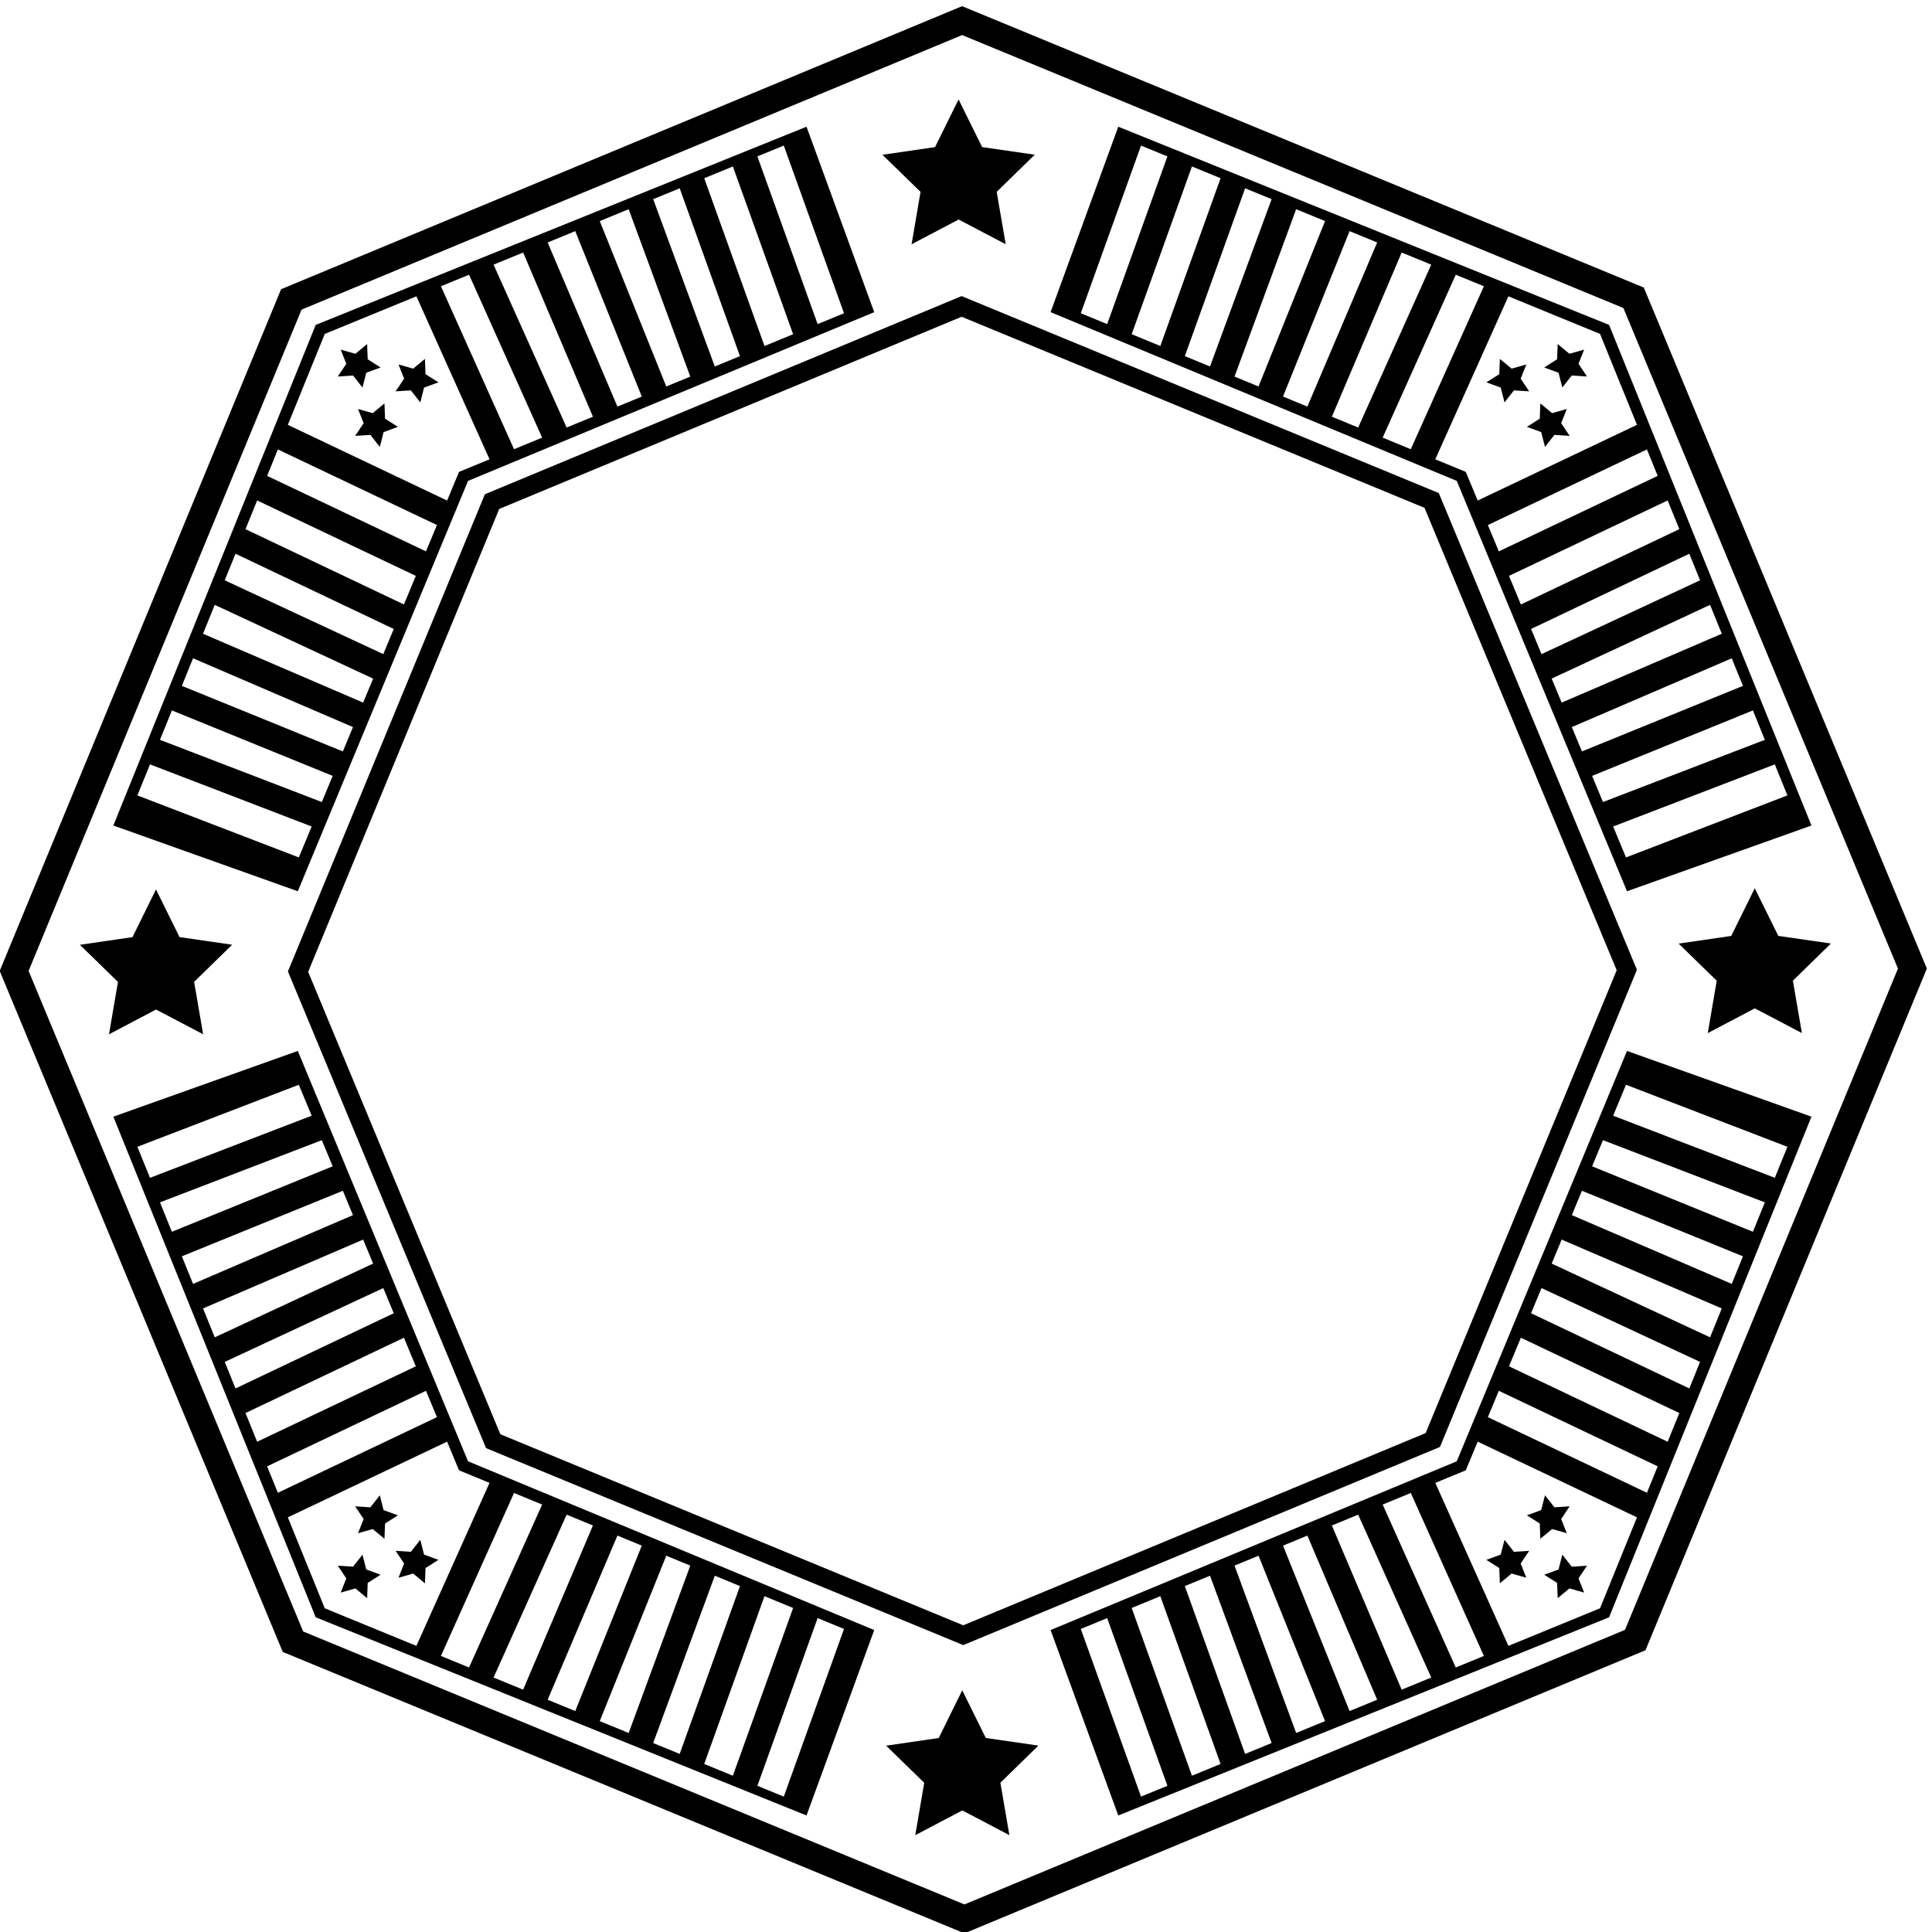 <?xml version="1.0" encoding="UTF-8" standalone="no"?>
<svg xmlns:inkscape="http://www.inkscape.org/namespaces/inkscape" xmlns:sodipodi="http://sodipodi.sourceforge.net/DTD/sodipodi-0.dtd" xmlns="http://www.w3.org/2000/svg" xmlns:svg="http://www.w3.org/2000/svg" version="1.1" id="svg1" width="715.288" height="715.285" viewBox="0 0 715.288 715.285">
  <defs id="defs1"></defs>
  <g id="g1" transform="translate(-45.356,-142.357)">
    <path id="path1" d="M 4916.88,6069.03 3019.21,6852.32 1123.49,6064.39 340.172,4166.7 1128.16,2270.98 l 1897.66,-783.3 1895.72,787.99 783.29,1897.61 z M 4864.57,2332.5 3025.72,1568.15 1184.98,2327.95 420.637,4166.79 1180.46,6007.56 3019.31,6771.85 4860.04,6012.06 5624.36,4173.18 4864.57,2332.5" style="fill:#000000;fill-opacity:1;fill-rule:nonzero;stroke:none" transform="matrix(0.133,0,0,-0.133,0,1056)"></path>
    <path id="path2" d="m 3017.82,6045.24 -1327,-551.54 -548.32,-1328.38 551.59,-1327 1328.36,-548.3 1326.99,551.59 548.3,1328.32 -551.56,1327.01 z M 4309.56,2880.2 3022.37,2345.16 1733.86,2877.01 1198.82,4164.2 l 531.87,1288.53 1287.19,535 1288.51,-531.85 535.02,-1287.21 -531.85,-1288.47" style="fill:#000000;fill-opacity:1;fill-rule:nonzero;stroke:none" transform="matrix(0.133,0,0,-0.133,0,1056)"></path>
    <path id="path3" d="m 775.43,4059.25 131.043,-68.82 -25.09,145.88 105.933,103.37 -146.484,21.2 -65.57,132.7 -65.438,-132.76 -146.465,-21.36 106.043,-103.26 -24.945,-145.9 130.973,68.95" style="fill:#000000;fill-opacity:1;fill-rule:nonzero;stroke:none" transform="matrix(0.133,0,0,-0.133,0,1056)"></path>
    <path id="path4" d="m 3085.2,2031.49 -65.57,132.69 -65.44,-132.76 -146.46,-21.36 106.04,-103.26 -24.95,-145.89 130.98,68.94 131.04,-68.81 -25.09,145.87 105.94,103.38 -146.49,21.2" style="fill:#000000;fill-opacity:1;fill-rule:nonzero;stroke:none" transform="matrix(0.133,0,0,-0.133,0,1056)"></path>
    <path id="path5" d="m 2878.58,6189.49 130.97,68.94 131.05,-68.81 -25.09,145.87 105.94,103.37 -146.49,21.21 -65.57,132.69 -65.44,-132.76 -146.46,-21.36 106.04,-103.26 -24.95,-145.89" style="fill:#000000;fill-opacity:1;fill-rule:nonzero;stroke:none" transform="matrix(0.133,0,0,-0.133,0,1056)"></path>
    <path id="path6" d="m 5291.3,4264.21 -65.57,132.7 -65.44,-132.77 -146.47,-21.35 106.05,-103.26 -24.95,-145.89 130.97,68.93 131.05,-68.81 -25.09,145.88 105.93,103.37 -146.48,21.2" style="fill:#000000;fill-opacity:1;fill-rule:nonzero;stroke:none" transform="matrix(0.133,0,0,-0.133,0,1056)"></path>
    <path id="path7" d="m 1643.89,5530.81 1130.7,469.76 -188.45,516.19 -1366.27,-551.7 -563.3,-1393.57 513.46,-182.99 z m 878.95,933.44 167.64,-466.73 -73.41,-30.25 -167.68,466.84 z m -141.74,-58.16 167.72,-466.95 -79.69,-32.83 -167.77,467.07 z m -148.02,-60.73 167.8,-467.18 -70.07,-28.87 -171.51,465.78 z m -142.05,-58.28 171.55,-465.88 -66.84,-27.55 -185.17,460.41 z m -148.69,-61.01 185.21,-460.51 -67.79,-27.94 -194.24,456.93 z m -145.04,-59.52 194.27,-457.03 -73.19,-30.16 -203.41,453.42 z m -150.59,-61.78 203.45,-453.52 -78.24,-32.23 -203.5,453.62 z m -401.65,-164.8 255.1,104.67 203.55,-453.73 -84.87,-34.98 -33.18,-79.82 -443.37,210.75 z m -130.55,-321.54 442.82,-210.5 -30.47,-73.32 -442.24,210.21 z m -57.67,-142.05 441.68,-209.95 -33.08,-79.61 -441.05,209.65 z m -60.235,-148.34 440.505,-209.4 -29.1,-70.02 -441.408,205.52 z m -57.777,-142.31 440.862,-205.27 -27.78,-66.84 -445.73,191.7 z m -60.394,-148.74 445.176,-191.47 -28.16,-67.75 -448.18,182.46 z m -58.907,-145.09 447.623,-182.23 -30.24,-72.78 -450.613,173.16 z m -60.976,-150.18 450.059,-172.95 -35.79,-86.1 -449.34,172.67 35.071,86.38" style="fill:#000000;fill-opacity:1;fill-rule:nonzero;stroke:none" transform="matrix(0.133,0,0,-0.133,0,1056)"></path>
    <path id="path8" d="m 1360.6,5831.91 39.89,14.65 -35.89,22.76 -1.6,42.46 -32.73,-27.1 -40.88,11.59 15.66,-39.5 -23.66,-35.3 42.41,2.69 26.25,-33.41 10.55,41.16" style="fill:#000000;fill-opacity:1;fill-rule:nonzero;stroke:none" transform="matrix(0.133,0,0,-0.133,0,1056)"></path>
    <path id="path9" d="m 1411.26,5746.49 -32.73,-27.1 -40.88,11.59 15.66,-39.5 -23.66,-35.3 42.41,2.69 26.26,-33.41 10.55,41.16 39.89,14.65 -35.89,22.75 -1.61,42.47" style="fill:#000000;fill-opacity:1;fill-rule:nonzero;stroke:none" transform="matrix(0.133,0,0,-0.133,0,1056)"></path>
    <path id="path10" d="m 1523.92,5870.42 -32.73,-27.11 -40.88,11.6 15.66,-39.5 -23.66,-35.3 42.41,2.69 26.26,-33.42 10.55,41.17 39.89,14.64 -35.89,22.76 -1.61,42.47" style="fill:#000000;fill-opacity:1;fill-rule:nonzero;stroke:none" transform="matrix(0.133,0,0,-0.133,0,1056)"></path>
    <path id="path11" d="m 4870.1,4388.5 513.46,182.99 -563.31,1393.57 -1366.26,551.7 -188.45,-516.19 1130.7,-469.76 z m 446.55,266.84 -449.34,-172.67 -35.79,86.1 450.05,172.95 z m -62.82,154.71 -450.62,-173.16 -30.24,72.78 447.63,182.23 z m -60.97,150.18 -448.18,-182.46 -28.16,67.75 445.17,191.47 z m -58.91,145.09 -445.73,-191.7 -27.78,66.84 440.86,205.27 z m -60.43,148.82 -441.4,-205.52 -29.1,70.02 440.5,209.4 z m -57.78,142.33 -441.06,-209.65 -33.08,79.61 441.69,209.95 z m -60.24,148.35 -442.23,-210.21 -30.47,73.32 442.82,210.5 z m -1605.85,452.7 167.64,466.73 73.45,-30.14 -167.69,-466.84 z m 141.65,-58.38 167.72,466.95 79.74,-32.71 L 3571,5906.31 Z m 147.95,-60.96 167.8,467.18 73.78,-30.27 -171.51,-465.78 z m 138.3,-56.98 171.54,465.88 80.47,-33.02 -185.17,-460.41 z m 135.02,-55.64 185.21,460.51 76.83,-31.52 -194.24,-456.93 z m 135.98,-56.04 194.28,457.03 82.33,-33.77 -203.41,-453.42 z m 141.41,-58.27 203.45,453.52 78.3,-32.13 -203.5,-453.62 z m 350,393.39 255.11,-104.67 102.77,-253.11 -443.38,-210.75 -33.17,79.82 -84.87,34.98 203.54,453.73" style="fill:#000000;fill-opacity:1;fill-rule:nonzero;stroke:none" transform="matrix(0.133,0,0,-0.133,0,1056)"></path>
    <path id="path12" d="m 4690.07,5790.75 26.26,33.41 42.41,-2.69 -23.66,35.3 15.66,39.5 -40.88,-11.59 -32.73,27.1 -1.61,-42.46 -35.89,-22.76 39.89,-14.65 10.55,-41.16" style="fill:#000000;fill-opacity:1;fill-rule:nonzero;stroke:none" transform="matrix(0.133,0,0,-0.133,0,1056)"></path>
    <path id="path13" d="m 4631.26,5666.62 10.55,-41.16 26.26,33.41 42.41,-2.69 -23.67,35.3 15.67,39.5 -40.89,-11.59 -32.73,27.1 -1.6,-42.47 -35.89,-22.75 39.89,-14.65" style="fill:#000000;fill-opacity:1;fill-rule:nonzero;stroke:none" transform="matrix(0.133,0,0,-0.133,0,1056)"></path>
    <path id="path14" d="m 4529.15,5749.38 26.26,33.42 42.41,-2.69 -23.67,35.3 15.67,39.5 -40.89,-11.6 -32.73,27.11 -1.6,-42.47 -35.89,-22.76 39.89,-14.64 10.55,-41.17" style="fill:#000000;fill-opacity:1;fill-rule:nonzero;stroke:none" transform="matrix(0.133,0,0,-0.133,0,1056)"></path>
    <path id="path15" d="m 1170.03,3944 -513.46,-182.98 563.3,-1393.58 1366.27,-551.69 188.45,516.18 -1130.7,469.77 z m -446.55,-266.83 449.34,172.67 35.79,-86.11 -450.059,-172.94 z m 62.817,-154.72 450.613,173.16 30.24,-72.77 -447.623,-182.24 z m 60.973,-150.17 448.18,182.46 28.16,-67.76 -445.176,-191.46 z m 58.91,-145.1 445.73,191.7 27.78,-66.84 -440.862,-205.27 z m 60.422,-148.82 441.408,205.53 29.1,-70.03 -440.505,-209.39 z m 57.788,-142.33 441.05,209.65 33.08,-79.6 -441.68,-209.96 z m 60.23,-148.35 442.24,210.22 30.47,-73.32 -442.82,-210.5 z m 1605.86,-452.69 -167.64,-466.73 -73.45,30.13 167.68,466.84 z m -141.66,58.37 -167.72,-466.95 -79.74,32.72 167.77,467.07 z m -147.94,60.96 -167.8,-467.18 -73.78,30.27 171.51,465.79 z m -138.3,56.99 -171.55,-465.88 -80.46,33.01 185.17,460.41 z m -135.03,55.64 -185.21,-460.52 -76.82,31.52 194.24,456.93 z m -135.98,56.03 -194.27,-457.03 -82.33,33.78 203.41,453.41 z m -141.41,58.27 -203.45,-453.52 -78.29,32.13 203.5,453.63 z m -350,-393.39 -255.1,104.67 -102.77,253.11 443.37,210.75 33.18,-79.82 84.87,-34.97 -203.55,-453.74" style="fill:#000000;fill-opacity:1;fill-rule:nonzero;stroke:none" transform="matrix(0.133,0,0,-0.133,0,1056)"></path>
    <path id="path16" d="m 1350.05,2541.75 -26.25,-33.41 -42.41,2.69 23.66,-35.3 -15.66,-39.5 40.88,11.59 32.73,-27.1 1.6,42.47 35.89,22.76 -39.89,14.64 -10.55,41.16" style="fill:#000000;fill-opacity:1;fill-rule:nonzero;stroke:none" transform="matrix(0.133,0,0,-0.133,0,1056)"></path>
    <path id="path17" d="m 1408.87,2665.88 -10.55,41.17 -26.26,-33.41 -42.41,2.68 23.66,-35.3 -15.66,-39.5 40.88,11.6 32.73,-27.1 1.61,42.46 35.89,22.76 -39.89,14.64" style="fill:#000000;fill-opacity:1;fill-rule:nonzero;stroke:none" transform="matrix(0.133,0,0,-0.133,0,1056)"></path>
    <path id="path18" d="m 1510.98,2583.12 -26.26,-33.41 -42.41,2.68 23.66,-35.29 -15.66,-39.51 40.88,11.6 32.73,-27.1 1.61,42.46 35.89,22.76 -39.89,14.65 -10.55,41.16" style="fill:#000000;fill-opacity:1;fill-rule:nonzero;stroke:none" transform="matrix(0.133,0,0,-0.133,0,1056)"></path>
    <path id="path19" d="m 4396.24,2801.7 -1130.7,-469.77 188.45,-516.18 1366.26,551.69 563.31,1393.58 L 4870.1,3944 Z m -878.95,-933.44 -167.64,466.73 73.4,30.24 167.69,-466.84 z m 141.73,58.15 -167.72,466.95 79.7,32.84 167.76,-467.07 z m 148.03,60.73 -167.8,467.18 70.07,28.88 171.51,-465.79 z m 142.04,58.29 -171.54,465.88 66.84,27.54 185.17,-460.41 z m 148.69,61 -185.21,460.52 67.8,27.93 194.24,-456.93 z m 145.05,59.52 -194.28,457.03 73.2,30.16 203.41,-453.41 z m 150.58,61.78 -203.45,453.52 78.25,32.24 203.5,-453.63 z m 401.66,164.8 -255.11,-104.67 -203.54,453.74 84.87,34.97 33.17,79.82 443.38,-210.75 z m 130.55,321.55 -442.82,210.5 30.47,73.32 442.23,-210.22 z m 57.67,142.04 -441.69,209.96 33.08,79.6 441.06,-209.65 z m 60.23,148.35 -440.5,209.39 29.1,70.03 441.4,-205.53 z m 57.78,142.3 -440.86,205.27 27.78,66.84 445.73,-191.7 z m 60.39,148.75 -445.17,191.46 28.16,67.76 448.18,-182.46 z m 58.91,145.08 -447.63,182.24 30.24,72.77 450.62,-173.16 z m 60.97,150.19 -450.05,172.94 35.79,86.11 449.34,-172.67 -35.08,-86.38" style="fill:#000000;fill-opacity:1;fill-rule:nonzero;stroke:none" transform="matrix(0.133,0,0,-0.133,0,1056)"></path>
    <path id="path20" d="m 4679.52,2500.59 -39.89,-14.64 35.89,-22.76 1.61,-42.47 32.73,27.1 40.88,-11.59 -15.66,39.5 23.66,35.3 -42.41,-2.69 -26.26,33.41 -10.55,-41.16" style="fill:#000000;fill-opacity:1;fill-rule:nonzero;stroke:none" transform="matrix(0.133,0,0,-0.133,0,1056)"></path>
    <path id="path21" d="m 4628.86,2586.02 32.73,27.1 40.89,-11.6 -15.67,39.5 23.67,35.3 -42.41,-2.68 -26.26,33.41 -10.55,-41.17 -39.89,-14.64 35.89,-22.76 1.6,-42.46" style="fill:#000000;fill-opacity:1;fill-rule:nonzero;stroke:none" transform="matrix(0.133,0,0,-0.133,0,1056)"></path>
    <path id="path22" d="m 4516.2,2462.09 32.73,27.1 40.89,-11.6 -15.67,39.51 23.67,35.29 -42.41,-2.68 -26.26,33.41 -10.55,-41.16 -39.89,-14.65 35.89,-22.76 1.6,-42.46" style="fill:#000000;fill-opacity:1;fill-rule:nonzero;stroke:none" transform="matrix(0.133,0,0,-0.133,0,1056)"></path>
  </g>
</svg>
